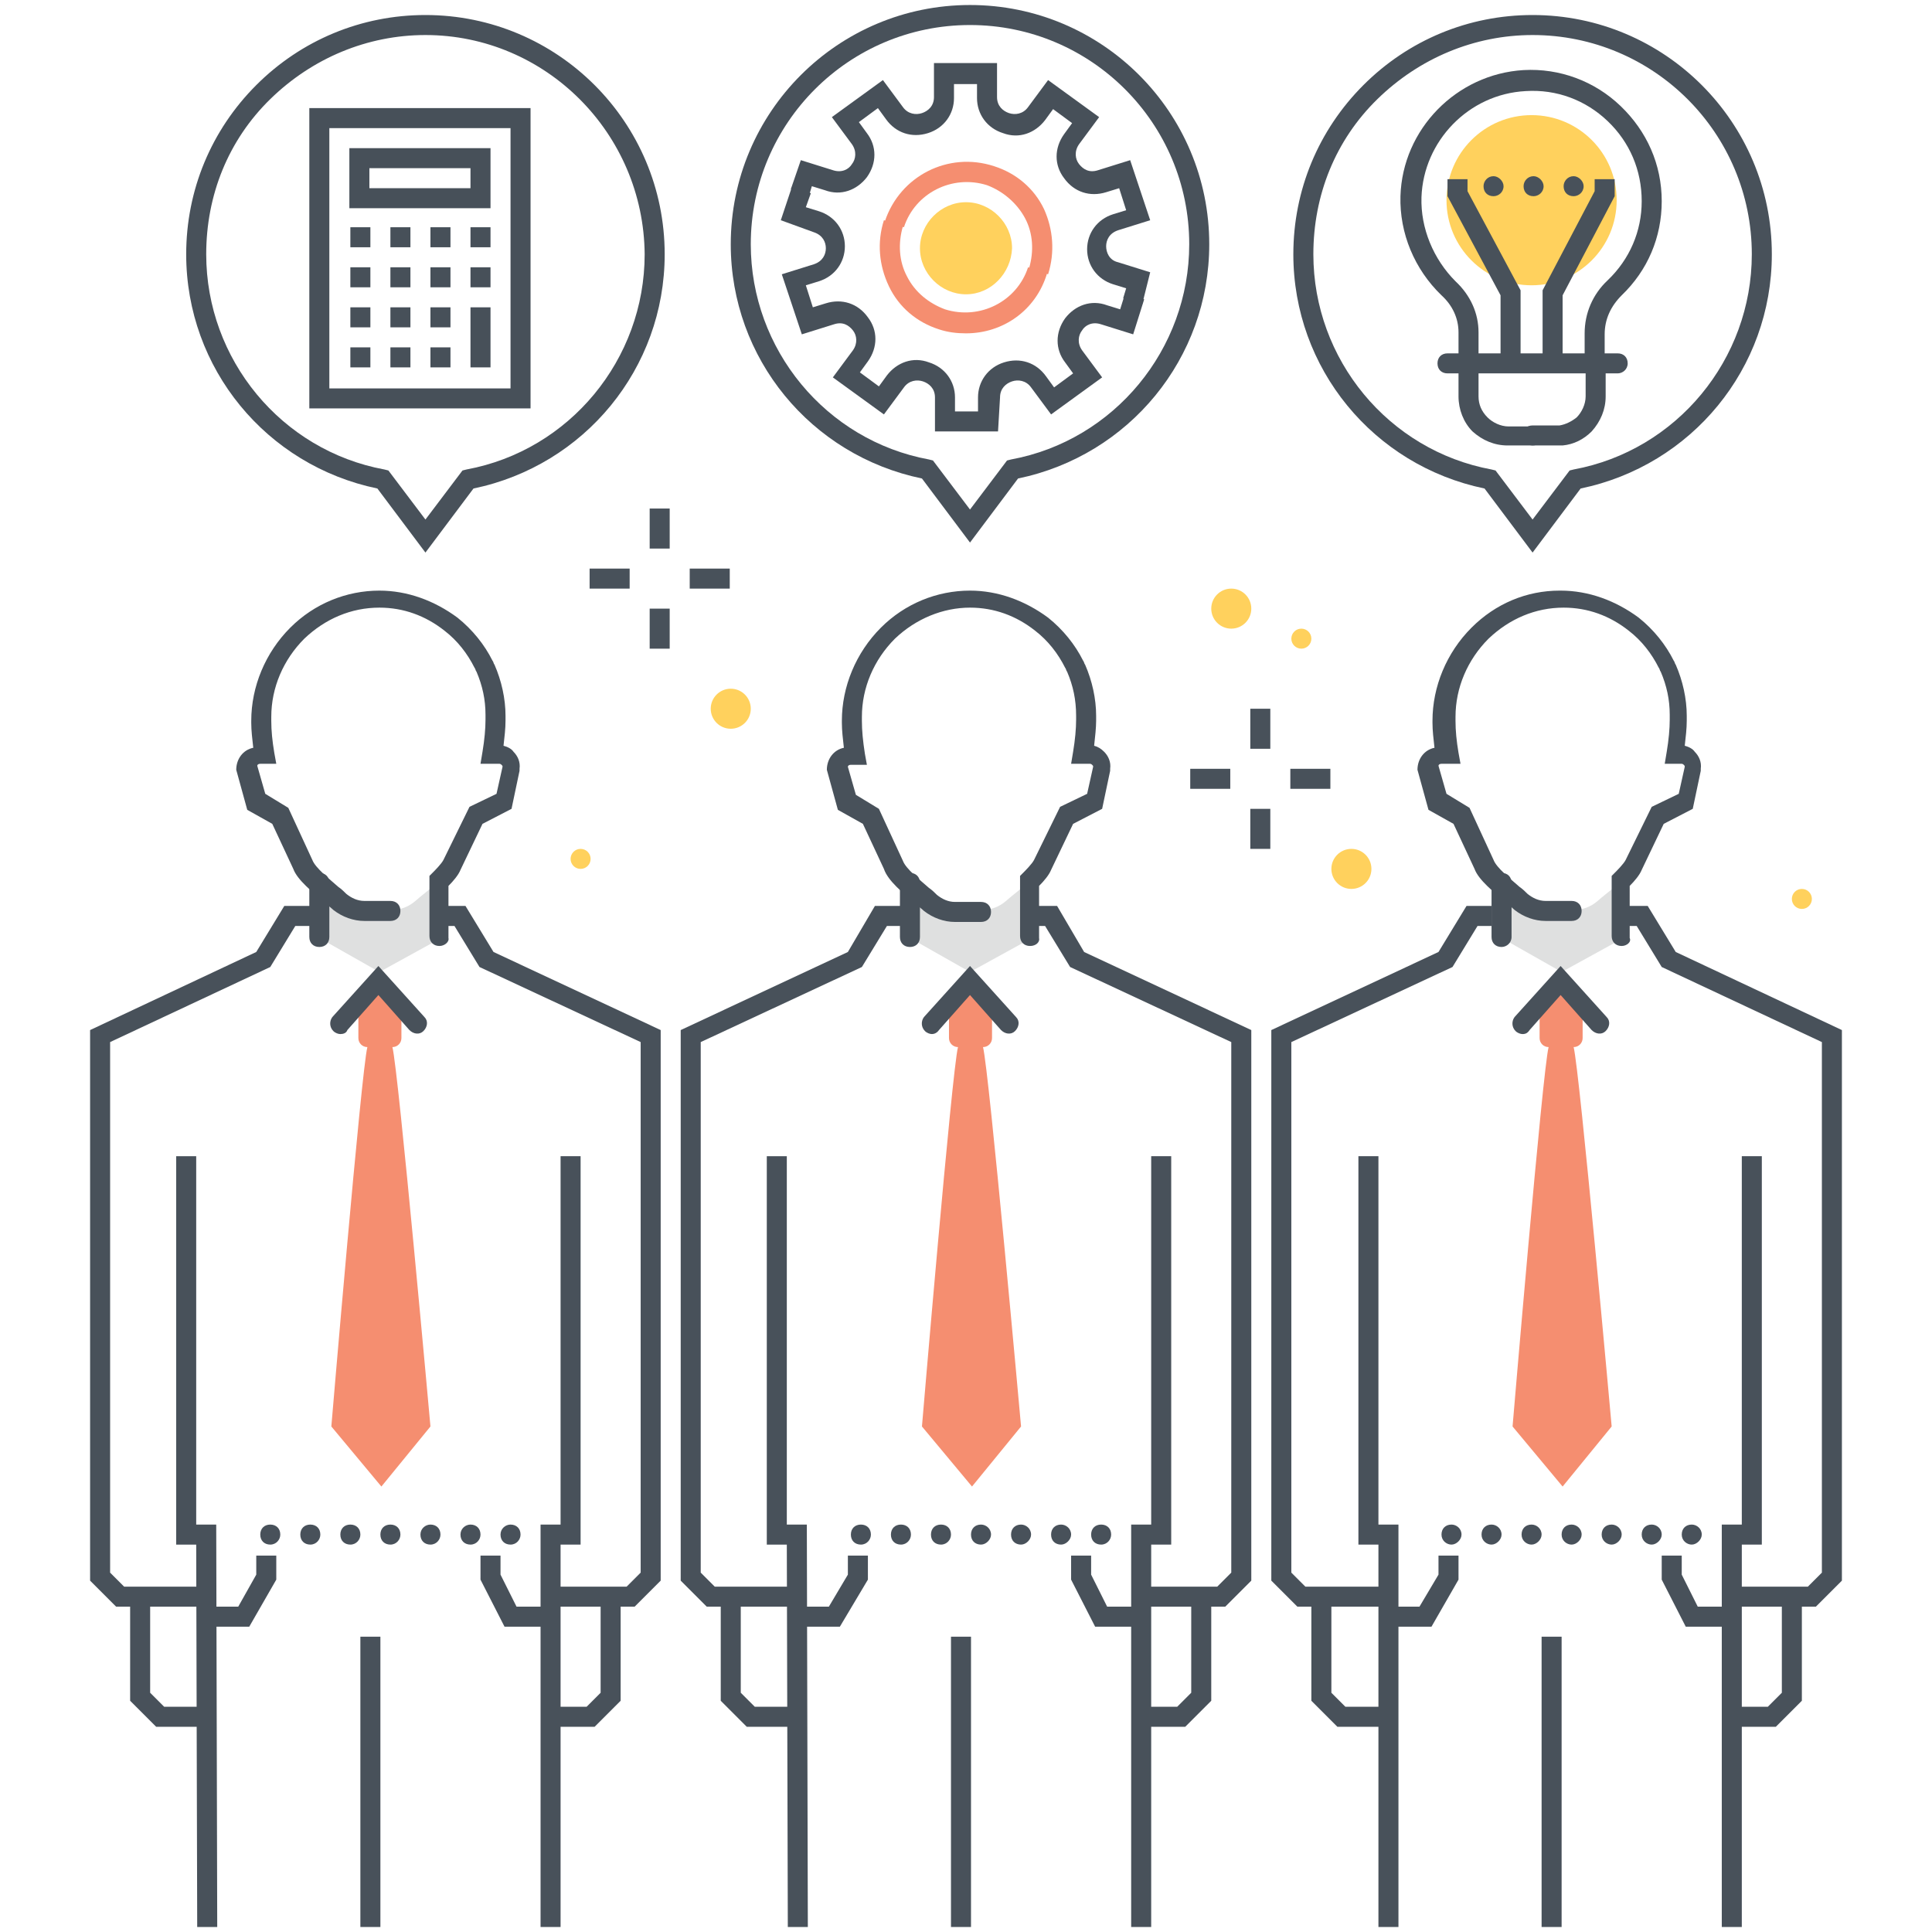 <?xml version="1.0" encoding="utf-8"?>
<!-- Generator: Adobe Illustrator 19.2.1, SVG Export Plug-In . SVG Version: 6.00 Build 0)  -->
<svg version="1.1" id="Layer_1" xmlns="http://www.w3.org/2000/svg" xmlns:xlink="http://www.w3.org/1999/xlink" x="0px" y="0px"
	 viewBox="0 0 193 193" style="enable-background:new 0 0 193 193;" xml:space="preserve">
<style type="text/css">
	.st0{clip-path:url(#SVGID_2_);}
	.st1{fill:#F58E70;}
	.st2{fill:none;}
	.st3{fill:#48515A;}
	.st4{fill:#DFE0E0;}
	.st5{fill:#475059;}
	.st6{fill:#FFFFFF;}
	.st7{fill:#FFD15D;}
</style>
<g>
	<defs>
		<rect id="SVGID_1_" width="193" height="193"/>
	</defs>
	<clipPath id="SVGID_2_">
		<use xlink:href="#SVGID_1_"  style="overflow:visible;"/>
	</clipPath>
	<g class="st0">
		<g>
			<g>
				<path class="st1" d="M102,142.5c0,0-3.2-35.6-3.8-37.9l0,0l0,0c0.5,0,0.9-0.4,0.9-0.9v-2.1L96.9,99l-2.1,2.6v2.1
					c0,0.5,0.4,0.9,0.9,0.9l0,0l0,0c-0.6,2.3-3.6,37.9-3.6,37.9l5,6L102,142.5z"/>
			</g>
			<g>
				<path class="st2" d="M103.3,91.5L103.3,91.5C103.4,91.6,103.4,91.6,103.3,91.5C103.4,91.6,103.4,91.5,103.3,91.5
					C103.4,91.5,103.4,91.5,103.3,91.5C103.4,91.5,103.4,91.5,103.3,91.5z"/>
			</g>
			<g>
				<polygon class="st3" points="78.7,192.5 78.6,154.3 76.6,154.3 76.6,115.5 78.6,115.5 78.6,152.3 80.6,152.3 80.7,192.5 				"/>
			</g>
			<g>
				<polygon class="st3" points="122.4,160.5 114,160.5 114,158.5 121.6,158.5 123,157.1 123,104.1 106.9,96.6 104.4,92.5 
					103.4,92.5 103.4,90.5 105.6,90.5 108.3,95.1 125,102.9 125,157.9 				"/>
			</g>
			<g>
				<path class="st4" d="M96.9,98"/>
			</g>
			<g>
				<path class="st4" d="M90.9,92v1.7l6,3.4l6-3.3l0.1-3.2v-2.7c0.2-0.2,0.5-0.5,0.7-0.7c-0.1,0.1-0.1,0.1-0.2,0.2
					c-0.8,0.9-2.1,1.8-3,2.6c-0.7,0.6-1.5,0.9-2.4,0.9h-1h-1h-0.6c-0.9,0-1.8-0.3-2.4-0.9c-0.8-0.7-2-1.6-2.8-2.5
					c0,0-0.1-0.1-0.1-0.1c0.3,0.3,0.5,0.5,0.8,0.8c0,0,0,0,0,0v2.9V92L90.9,92L90.9,92z"/>
			</g>
			<g>
				<path class="st3" d="M90.9,94.6c-0.6,0-1-0.4-1-1v-5.4c0-0.6,0.4-1,1-1s1,0.4,1,1v5.4C91.9,94.2,91.5,94.6,90.9,94.6z"/>
			</g>
			<g>
				<path class="st3" d="M102.9,94.5c-0.6,0-1-0.4-1-1v-6l0.3-0.3c0.2-0.2,0.9-0.9,1.1-1.3l2.6-5.3l2.7-1.3l0.6-2.7
					c0-0.1,0-0.1-0.1-0.2c0,0-0.1-0.1-0.2-0.1H107l0.2-1.2c0.2-1.2,0.3-2.3,0.3-3.2v-0.4c0-1.6-0.3-3-0.9-4.4
					c-0.1-0.1-0.1-0.3-0.2-0.4c-0.7-1.4-1.7-2.7-3-3.7c-1.9-1.5-4.1-2.3-6.5-2.3c-2.7,0-5.4,1.1-7.5,3.1c-2.1,2.1-3.3,4.9-3.3,7.8
					V72c0,1,0.1,2,0.3,3.3l0.2,1.1H85c-0.2,0-0.3,0.1-0.3,0.2l0.8,2.8l2.3,1.4l2.4,5.2c0.3,0.8,1.7,1.9,2.6,2.7
					c0.3,0.2,0.6,0.5,0.8,0.7c0.5,0.4,1.1,0.7,1.8,0.7h2.6c0.6,0,1,0.4,1,1s-0.4,1-1,1h-2.6c-1.1,0-2.2-0.4-3.1-1.1
					c-0.2-0.2-0.5-0.4-0.8-0.7c-1.3-1.1-2.8-2.3-3.2-3.5l-2.1-4.5l-2.5-1.4l-1.1-4c0-1.1,0.7-2,1.7-2.2c-0.1-0.9-0.2-1.7-0.2-2.5
					v-0.2c0-3.4,1.4-6.8,3.9-9.3c2.4-2.4,5.6-3.7,8.9-3.7c2.8,0,5.5,1,7.8,2.7c1.5,1.2,2.7,2.7,3.5,4.3c0.1,0.1,0.1,0.3,0.2,0.4
					c0.7,1.6,1.1,3.4,1.1,5.1l0,0.5c0,0.7-0.1,1.6-0.2,2.5c0.4,0.1,0.7,0.3,1,0.6c0.4,0.4,0.7,1,0.6,1.7l0,0.2l-0.8,3.8l-2.9,1.5
					l-2.2,4.6c-0.2,0.5-0.7,1.1-1.2,1.6v5.2C103.9,94.1,103.5,94.5,102.9,94.5z"/>
			</g>
			<g>
				<path class="st3" d="M93.1,103.3c-0.2,0-0.5-0.1-0.7-0.3c-0.4-0.4-0.4-1-0.1-1.4l4.6-5.1l4.6,5.1c0.4,0.4,0.3,1-0.1,1.4
					c-0.4,0.4-1,0.3-1.4-0.1l-3.1-3.5l-3.1,3.5C93.6,103.2,93.3,103.3,93.1,103.3z"/>
			</g>
			<g>
				<path class="st3" d="M109,153.3c0-0.6,0.4-1,1-1l0,0c0.6,0,1,0.4,1,1l0,0c0,0.5-0.4,1-1,1l0,0C109.4,154.3,109,153.9,109,153.3z
					 M105,153.3c0-0.6,0.4-1,1-1l0,0c0.5,0,1,0.4,1,1l0,0c0,0.5-0.5,1-1,1l0,0C105.4,154.3,105,153.9,105,153.3z M101,153.3
					c0-0.6,0.4-1,1-1l0,0c0.5,0,1,0.4,1,1l0,0c0,0.5-0.5,1-1,1l0,0C101.4,154.3,101,153.9,101,153.3z M97,153.3c0-0.6,0.4-1,1-1l0,0
					c0.5,0,1,0.4,1,1l0,0c0,0.5-0.5,1-1,1l0,0C97.4,154.3,97,153.9,97,153.3z M93,153.3c0-0.6,0.4-1,1-1l0,0c0.6,0,1,0.4,1,1l0,0
					c0,0.5-0.4,1-1,1l0,0C93.4,154.3,93,153.9,93,153.3z M89,153.3c0-0.6,0.4-1,1-1l0,0c0.6,0,1,0.4,1,1l0,0c0,0.5-0.4,1-1,1l0,0
					C89.4,154.3,89,153.9,89,153.3z M85,153.3c0-0.6,0.4-1,1-1l0,0c0.6,0,1,0.4,1,1l0,0c0,0.5-0.4,1-1,1l0,0
					C85.4,154.3,85,153.9,85,153.3z"/>
			</g>
			<g>
				<rect x="95" y="163.5" class="st3" width="2" height="29"/>
			</g>
			<g>
				<polygon class="st3" points="115,192.5 113,192.5 113,152.3 115,152.3 115,115.5 117,115.5 117,154.3 115,154.3 				"/>
			</g>
			<g>
				<polygon class="st3" points="118.4,172.5 114,172.5 114,170.5 117.6,170.5 119,169.1 119,159.5 121,159.5 121,169.9 				"/>
			</g>
			<g>
				<polygon class="st3" points="83.9,162.5 79.6,162.5 79.6,160.5 82.8,160.5 84.7,157.3 84.7,155.4 86.7,155.4 86.7,157.8 				"/>
			</g>
			<g>
				<polygon class="st3" points="113.8,162.5 109.4,162.5 107,157.8 107,155.4 109,155.4 109,157.3 110.6,160.5 113.8,160.5 				"/>
			</g>
			<g>
				<polygon class="st3" points="79,160.5 70.6,160.5 68,157.9 68,102.9 84.7,95.1 87.4,90.5 90,90.5 90,92.5 88.6,92.5 86.1,96.6 
					70,104.1 70,157.1 71.4,158.5 79,158.5 				"/>
			</g>
			<g>
				<polygon class="st3" points="79,172.5 74.6,172.5 72,169.9 72,159.5 74,159.5 74,169.1 75.4,170.5 79,170.5 				"/>
			</g>
		</g>
		<g>
			<g>
				<path class="st1" d="M43,142.5c0,0-3.2-35.6-3.8-37.9h0h0c0.5,0,0.9-0.4,0.9-0.9v-2.1L37.9,99l-2.1,2.6v2.1
					c0,0.5,0.4,0.9,0.9,0.9l0,0l0,0c-0.6,2.3-3.6,37.9-3.6,37.9l5,6L43,142.5z"/>
			</g>
			<g>
				<path class="st2" d="M44.3,91.5L44.3,91.5C44.3,91.6,44.3,91.6,44.3,91.5C44.4,91.6,44.3,91.5,44.3,91.5
					C44.3,91.5,44.4,91.5,44.3,91.5C44.3,91.5,44.3,91.5,44.3,91.5z"/>
			</g>
			<g>
				<polygon class="st3" points="19.7,192.5 19.6,154.3 17.6,154.3 17.6,115.5 19.6,115.5 19.6,152.3 21.6,152.3 21.7,192.5 				"/>
			</g>
			<g>
				<polygon class="st3" points="63.4,160.5 55,160.5 55,158.5 62.6,158.5 64,157.1 64,104.1 47.9,96.6 45.4,92.5 44.3,92.5 
					44.3,90.5 46.5,90.5 49.3,95.1 66,102.9 66,157.9 				"/>
			</g>
			<g>
				<path class="st4" d="M37.9,98"/>
			</g>
			<g>
				<path class="st4" d="M31.9,92v1.7l6,3.4l6-3.3l0.1-3.2v-2.7c0.2-0.2,0.5-0.5,0.7-0.7c-0.1,0.1-0.1,0.1-0.2,0.2
					c-0.8,0.9-2.1,1.8-3,2.6c-0.7,0.6-1.5,0.9-2.4,0.9h-1h-1h-0.6c-0.9,0-1.8-0.3-2.4-0.9c-0.8-0.7-2-1.6-2.8-2.5
					c0,0-0.1-0.1-0.1-0.1c0.3,0.3,0.5,0.5,0.8,0.8c0,0,0,0,0,0v2.9V92L31.9,92L31.9,92z"/>
			</g>
			<g>
				<path class="st3" d="M31.9,94.6c-0.6,0-1-0.4-1-1v-5.4c0-0.6,0.4-1,1-1s1,0.4,1,1v5.4C32.9,94.2,32.5,94.6,31.9,94.6z"/>
			</g>
			<g>
				<path class="st3" d="M43.9,94.5c-0.6,0-1-0.4-1-1v-6l0.3-0.3c0.2-0.2,0.9-0.9,1.1-1.3l2.6-5.3l2.7-1.3l0.6-2.7
					c0-0.1,0-0.1-0.1-0.2c0,0-0.1-0.1-0.2-0.1H48l0.2-1.2c0.2-1.2,0.3-2.3,0.3-3.2l0-0.5c0-1.5-0.3-2.9-0.9-4.3
					c-0.1-0.1-0.1-0.3-0.2-0.4c-0.7-1.4-1.7-2.7-3-3.7c-1.9-1.5-4.1-2.3-6.5-2.3c-2.8,0-5.4,1.1-7.5,3.1c-2.1,2.1-3.3,4.9-3.3,7.8
					V72c0,1,0.1,2,0.3,3.2l0.2,1.1h-1.6c-0.2,0-0.3,0.1-0.3,0.2l0.8,2.8l2.3,1.4l2.4,5.2c0.3,0.8,1.7,1.9,2.6,2.7
					c0.3,0.2,0.6,0.5,0.8,0.7c0.5,0.4,1.1,0.7,1.8,0.7H39c0.6,0,1,0.4,1,1s-0.4,1-1,1h-2.6c-1.1,0-2.2-0.4-3.1-1.1
					c-0.2-0.2-0.5-0.4-0.8-0.7c-1.3-1.1-2.8-2.3-3.2-3.4l-2.1-4.5l-2.5-1.4l-1.1-4c0-1.1,0.7-2,1.7-2.2c-0.1-0.9-0.2-1.7-0.2-2.5
					v-0.2c0-3.4,1.4-6.8,3.9-9.3c2.4-2.4,5.6-3.7,8.9-3.7c2.8,0,5.5,1,7.8,2.7c1.5,1.2,2.7,2.7,3.5,4.3c0.1,0.1,0.1,0.3,0.2,0.4
					c0.7,1.6,1.1,3.4,1.1,5.1l0,0.5c0,0.8-0.1,1.6-0.2,2.5c0.4,0.1,0.8,0.3,1,0.6c0.4,0.4,0.7,1,0.6,1.7l0,0.2l-0.8,3.8l-2.9,1.5
					l-2.2,4.6c-0.2,0.5-0.7,1.1-1.2,1.6v5.2C44.9,94.1,44.4,94.5,43.9,94.5z"/>
			</g>
			<g>
				<path class="st3" d="M34,103.3c-0.2,0-0.5-0.1-0.7-0.3c-0.4-0.4-0.4-1-0.1-1.4l4.6-5.1l4.6,5.1c0.4,0.4,0.3,1-0.1,1.4
					c-0.4,0.4-1,0.3-1.4-0.1l-3.1-3.5l-3.1,3.5C34.6,103.2,34.3,103.3,34,103.3z"/>
			</g>
			<g>
				<path class="st3" d="M50,153.3c0-0.6,0.5-1,1-1l0,0c0.6,0,1,0.4,1,1l0,0c0,0.5-0.4,1-1,1l0,0C50.4,154.3,50,153.9,50,153.3z
					 M46,153.3c0-0.6,0.5-1,1-1l0,0c0.6,0,1,0.4,1,1l0,0c0,0.5-0.4,1-1,1l0,0C46.4,154.3,46,153.9,46,153.3z M42,153.3
					c0-0.6,0.5-1,1-1l0,0c0.6,0,1,0.4,1,1l0,0c0,0.5-0.4,1-1,1l0,0C42.4,154.3,42,153.9,42,153.3z M38,153.3c0-0.6,0.4-1,1-1l0,0
					c0.6,0,1,0.4,1,1l0,0c0,0.5-0.4,1-1,1l0,0C38.4,154.3,38,153.9,38,153.3z M34,153.3c0-0.6,0.4-1,1-1l0,0c0.6,0,1,0.4,1,1l0,0
					c0,0.5-0.4,1-1,1l0,0C34.4,154.3,34,153.9,34,153.3z M30,153.3c0-0.6,0.4-1,1-1l0,0c0.6,0,1,0.4,1,1l0,0c0,0.5-0.4,1-1,1l0,0
					C30.4,154.3,30,153.9,30,153.3z M26,153.3c0-0.6,0.4-1,1-1l0,0c0.6,0,1,0.4,1,1l0,0c0,0.5-0.4,1-1,1l0,0
					C26.4,154.3,26,153.9,26,153.3z"/>
			</g>
			<g>
				<rect x="36" y="163.5" class="st3" width="2" height="29"/>
			</g>
			<g>
				<polygon class="st3" points="56,192.5 54,192.5 54,152.3 56,152.3 56,115.5 58,115.5 58,154.3 56,154.3 				"/>
			</g>
			<g>
				<polygon class="st3" points="59.4,172.5 55,172.5 55,170.5 58.6,170.5 60,169.1 60,159.5 62,159.5 62,169.9 				"/>
			</g>
			<g>
				<polygon class="st3" points="24.9,162.5 20.6,162.5 20.6,160.5 23.8,160.5 25.6,157.3 25.6,155.4 27.6,155.4 27.6,157.8 				"/>
			</g>
			<g>
				<polygon class="st3" points="54.7,162.5 50.4,162.5 48,157.8 48,155.4 50,155.4 50,157.3 51.6,160.5 54.7,160.5 				"/>
			</g>
			<g>
				<polygon class="st3" points="20,160.5 11.6,160.5 9,157.9 9,102.9 25.6,95.1 28.4,90.5 31,90.5 31,92.5 29.5,92.5 27,96.6 
					11,104.1 11,157.1 12.4,158.5 20,158.5 				"/>
			</g>
			<g>
				<polygon class="st3" points="20,172.5 15.6,172.5 13,169.9 13,159.5 15,159.5 15,169.1 16.4,170.5 20,170.5 				"/>
			</g>
		</g>
		<g>
			<g>
				<path class="st1" d="M161,142.5c0,0-3.2-35.6-3.8-37.9l0,0l0,0c0.5,0,0.9-0.4,0.9-0.9v-2.1l-2.2-2.6l-2.1,2.6v2.1
					c0,0.5,0.4,0.9,0.9,0.9l0,0l0,0c-0.6,2.3-3.6,37.9-3.6,37.9l5,6L161,142.5z"/>
			</g>
			<g>
				<path class="st2" d="M162.4,91.5L162.4,91.5C162.4,91.6,162.4,91.6,162.4,91.5C162.4,91.6,162.4,91.5,162.4,91.5
					C162.4,91.5,162.4,91.5,162.4,91.5C162.4,91.5,162.4,91.5,162.4,91.5z"/>
			</g>
			<g>
				<polygon class="st3" points="137.7,192.5 137.7,154.3 135.7,154.3 135.7,115.5 137.7,115.5 137.7,152.3 139.7,152.3 
					139.7,192.5 				"/>
			</g>
			<g>
				<polygon class="st3" points="181.4,160.5 173,160.5 173,158.5 180.6,158.5 182,157.1 182,104.1 166,96.6 163.5,92.5 162.4,92.5 
					162.4,90.5 164.6,90.5 167.4,95.1 184,102.9 184,157.9 				"/>
			</g>
			<g>
				<path class="st4" d="M156,98"/>
			</g>
			<g>
				<path class="st4" d="M150,92v1.7l6,3.4l6-3.3l0.1-3.2v-2.7c0.2-0.2,0.5-0.5,0.7-0.7c-0.1,0.1-0.1,0.1-0.2,0.2
					c-0.8,0.9-2.1,1.8-3,2.6c-0.7,0.6-1.5,0.9-2.4,0.9h-1h-1h-0.6c-0.9,0-1.8-0.3-2.4-0.9c-0.8-0.7-2-1.6-2.8-2.5
					c0,0-0.1-0.1-0.1-0.1c0.3,0.3,0.5,0.5,0.8,0.8c0,0,0,0,0,0v2.9V92L150,92L150,92z"/>
			</g>
			<g>
				<path class="st3" d="M150,94.6c-0.6,0-1-0.4-1-1v-5.4c0-0.6,0.4-1,1-1s1,0.4,1,1v5.4C151,94.2,150.5,94.6,150,94.6z"/>
			</g>
			<g>
				<path class="st3" d="M162,94.5c-0.6,0-1-0.4-1-1v-6l0.3-0.3c0.2-0.2,0.9-0.9,1.1-1.3l2.6-5.3l2.7-1.3l0.6-2.7
					c0-0.1,0-0.1-0.1-0.2c0,0-0.1-0.1-0.2-0.1h-1.7l0.2-1.2c0.2-1.2,0.3-2.3,0.3-3.2l0-0.5c0-1.5-0.3-2.9-0.9-4.3
					c-0.1-0.1-0.1-0.3-0.2-0.4c-0.7-1.4-1.7-2.7-3-3.7c-1.9-1.5-4.1-2.3-6.5-2.3c-2.8,0-5.4,1.1-7.5,3.1c-2.1,2.1-3.3,4.9-3.3,7.8
					V72c0,1,0.1,2,0.3,3.2l0.2,1.1H144c-0.2,0-0.3,0.1-0.3,0.2l0.8,2.8l2.3,1.4l2.4,5.2c0.3,0.8,1.7,1.9,2.6,2.7
					c0.3,0.2,0.6,0.5,0.8,0.7c0.5,0.4,1.1,0.7,1.8,0.7h2.6c0.6,0,1,0.4,1,1s-0.4,1-1,1h-2.6c-1.1,0-2.2-0.4-3.1-1.1
					c-0.2-0.2-0.5-0.4-0.8-0.7c-1.3-1.1-2.8-2.3-3.2-3.4l-2.1-4.5l-2.5-1.4l-1.1-4c0-1.1,0.7-2,1.7-2.2c-0.1-0.9-0.2-1.7-0.2-2.5
					v-0.2c0-3.4,1.4-6.8,3.9-9.3c2.4-2.4,5.5-3.7,8.8-3.7c0,0,0.1,0,0.1,0c2.8,0,5.5,1,7.8,2.7c1.5,1.2,2.7,2.7,3.5,4.3
					c0.1,0.1,0.1,0.3,0.2,0.4c0.7,1.6,1.1,3.4,1.1,5.1l0,0.5c0,0.8-0.1,1.6-0.2,2.5c0.4,0.1,0.8,0.3,1,0.6c0.4,0.4,0.7,1,0.6,1.7
					l0,0.2l-0.8,3.8l-2.9,1.5l-2.2,4.6c-0.2,0.5-0.7,1.1-1.2,1.6v5.2C163,94.1,162.5,94.5,162,94.5z"/>
			</g>
			<g>
				<path class="st3" d="M152.1,103.3c-0.2,0-0.5-0.1-0.7-0.3c-0.4-0.4-0.4-1-0.1-1.4l4.6-5.1l4.6,5.1c0.4,0.4,0.3,1-0.1,1.4
					c-0.4,0.4-1,0.3-1.4-0.1l-3.1-3.5l-3.1,3.5C152.6,103.2,152.4,103.3,152.1,103.3z"/>
			</g>
			<g>
				<path class="st3" d="M168,153.3c0-0.6,0.4-1,1-1l0,0c0.5,0,1,0.4,1,1l0,0c0,0.5-0.5,1-1,1l0,0C168.5,154.3,168,153.9,168,153.3z
					 M164,153.3c0-0.6,0.4-1,1-1l0,0c0.5,0,1,0.4,1,1l0,0c0,0.5-0.5,1-1,1l0,0C164.5,154.3,164,153.9,164,153.3z M160,153.3
					c0-0.6,0.4-1,1-1l0,0c0.5,0,1,0.4,1,1l0,0c0,0.5-0.5,1-1,1l0,0C160.5,154.3,160,153.9,160,153.3z M156,153.3c0-0.6,0.4-1,1-1
					l0,0c0.5,0,1,0.4,1,1l0,0c0,0.5-0.5,1-1,1l0,0C156.5,154.3,156,153.9,156,153.3z M152,153.3c0-0.6,0.4-1,1-1l0,0
					c0.5,0,1,0.4,1,1l0,0c0,0.5-0.5,1-1,1l0,0C152.5,154.3,152,153.9,152,153.3z M148,153.3c0-0.6,0.4-1,1-1l0,0c0.5,0,1,0.4,1,1
					l0,0c0,0.5-0.5,1-1,1l0,0C148.5,154.3,148,153.9,148,153.3z M144,153.3c0-0.6,0.4-1,1-1l0,0c0.5,0,1,0.4,1,1l0,0
					c0,0.5-0.5,1-1,1l0,0C144.5,154.3,144,153.9,144,153.3z"/>
			</g>
			<g>
				<rect x="154" y="163.5" class="st3" width="2" height="29"/>
			</g>
			<g>
				<polygon class="st3" points="174,192.5 172,192.5 172,152.3 174,152.3 174,115.5 176,115.5 176,154.3 174,154.3 				"/>
			</g>
			<g>
				<polygon class="st3" points="177.4,172.5 173,172.5 173,170.5 176.6,170.5 178,169.1 178,159.5 180,159.5 180,169.9 				"/>
			</g>
			<g>
				<polygon class="st3" points="143,162.5 138.7,162.5 138.7,160.5 141.8,160.5 143.7,157.3 143.7,155.4 145.7,155.4 145.7,157.8 
									"/>
			</g>
			<g>
				<polygon class="st3" points="172.8,162.5 168.4,162.5 166,157.8 166,155.4 168,155.4 168,157.3 169.6,160.5 172.8,160.5 				"/>
			</g>
			<g>
				<polygon class="st3" points="138,160.5 129.6,160.5 127,157.9 127,102.9 143.7,95.1 146.5,90.5 149,90.5 149,92.5 147.6,92.5 
					145.1,96.6 129,104.1 129,157.1 130.4,158.5 138,158.5 				"/>
			</g>
			<g>
				<polygon class="st3" points="138,172.5 133.6,172.5 131,169.9 131,159.5 133,159.5 133,169.1 134.4,170.5 138,170.5 				"/>
			</g>
		</g>
		<g>
			<g>
				<g>
					<path class="st5" d="M53,40.8H30.9v-30H53V40.8z M32.9,38.8H51v-26H32.9V38.8z"/>
				</g>
				<g>
					<path class="st5" d="M49,20.8H34.9v-6H49V20.8z M36.9,18.8H47v-2H36.9V18.8z"/>
				</g>
				<g>
					<path class="st5" d="M37,36.7h-2v-2h2V36.7z M37,32.7h-2v-2h2V32.7z M37,28.7h-2v-2h2V28.7z M37,24.7h-2v-2h2V24.7z"/>
				</g>
				<g>
					<path class="st5" d="M41,36.7h-2v-2h2V36.7z M41,32.7h-2v-2h2V32.7z M41,28.7h-2v-2h2V28.7z M41,24.7h-2v-2h2V24.7z"/>
				</g>
				<g>
					<path class="st5" d="M45,36.7h-2v-2h2V36.7z M45,32.7h-2v-2h2V32.7z M45,28.7h-2v-2h2V28.7z M45,24.7h-2v-2h2V24.7z"/>
				</g>
				<g>
					<path class="st5" d="M49,28.7h-2v-2h2V28.7z M49,24.7h-2v-2h2V24.7z"/>
				</g>
				<g>
					<line class="st6" x1="48" y1="30.7" x2="48" y2="36.8"/>
					<rect x="47" y="30.7" class="st5" width="2" height="6"/>
				</g>
			</g>
			<g>
				<path class="st3" d="M42.5,55.2l-4.8-6.4c-11.1-2.3-19.1-12-19.1-23.4c0-6.4,2.5-12.4,7-16.9c4.5-4.5,10.5-7,16.9-7c0,0,0,0,0,0
					c13.2,0,23.9,10.7,23.9,23.9c0,11.4-8,21.1-19.1,23.4L42.5,55.2z M42.5,3.5c-5.8,0-11.3,2.3-15.5,6.4s-6.4,9.6-6.4,15.5
					c0,10.5,7.5,19.6,17.8,21.5l0.4,0.1l3.7,4.9l3.7-4.9l0.4-0.1c10.3-1.9,17.8-11,17.8-21.5C64.3,13.3,54.5,3.5,42.5,3.5z"/>
			</g>
		</g>
		<g>
			<g>
				<g>
					<g>
						<g>
							<g>
								<path class="st5" d="M114.1,30.4l-1.9-0.6l0.3-1l-1.3-0.4c-1.6-0.5-2.6-1.9-2.6-3.5c0-1.6,1-3,2.6-3.5l1.3-0.4l-0.7-2.2
									l-1.3,0.4c-1.6,0.5-3.2,0-4.2-1.4c-1-1.3-1-3,0-4.4l0.8-1.1l-1.9-1.4l-0.8,1.1c-1,1.3-2.6,1.9-4.2,1.3
									c-1.6-0.5-2.6-1.9-2.6-3.5l0-1.4l-2.3,0l0,1.4c0,1.6-1,3-2.6,3.5c-1.6,0.5-3.2,0-4.2-1.4l-0.8-1.1l-1.9,1.4l0.8,1.1
									c1,1.3,1,3,0,4.4c-1,1.3-2.6,1.9-4.2,1.3l-1.3-0.4l-0.3,1L79,18.9l1-2.9l3.2,1c0.9,0.3,1.6-0.1,1.9-0.6c0.4-0.5,0.5-1.3,0-2
									l-2-2.7l5.1-3.7l2,2.7c0.5,0.7,1.3,0.8,1.9,0.6c0.6-0.2,1.2-0.7,1.2-1.6l0-3.4l6.3,0l0,3.4c0,0.9,0.6,1.4,1.2,1.6
									c0.6,0.2,1.4,0.1,1.9-0.6l2-2.7l5.1,3.7l-2,2.7c-0.5,0.7-0.4,1.5,0,2c0.4,0.5,1,0.9,1.9,0.6l3.2-1l2,6l-3.2,1
									c-0.9,0.3-1.2,1-1.2,1.6c0,0.6,0.3,1.4,1.2,1.6l3.2,1L114.1,30.4z"/>
							</g>
							<g>
								<path class="st1" d="M104.7,27.4l-1.9-0.6c0.5-1.7,0.4-3.5-0.4-5s-2.2-2.7-3.8-3.3c-3.5-1.1-7.2,0.8-8.3,4.2l-1.9-0.6
									c1.5-4.5,6.3-7,10.9-5.5c2.2,0.7,4,2.2,5,4.3C105.2,22.9,105.4,25.2,104.7,27.4z"/>
							</g>
						</g>
						<g>
							<g>
								<path class="st1" d="M96.5,33.3c-0.9,0-1.8-0.1-2.7-0.4c-2.2-0.7-4-2.2-5-4.3c-1-2.1-1.2-4.4-0.5-6.6l1.9,0.6
									c-0.5,1.7-0.4,3.5,0.4,5c0.8,1.6,2.2,2.7,3.8,3.3c3.5,1.1,7.2-0.8,8.3-4.2l1.9,0.6C103.5,31,100.2,33.3,96.5,33.3z"/>
							</g>
							<g>
								<path class="st5" d="M99.7,43.1l-6.3,0l0-3.4c0-0.9-0.6-1.4-1.2-1.6c-0.6-0.2-1.4-0.1-1.9,0.6l-2,2.7l-5.1-3.7l2-2.7
									c0.5-0.7,0.4-1.5,0-2c-0.4-0.5-1-0.9-1.9-0.6l-3.2,1l-2-6l3.2-1c0.9-0.3,1.2-1,1.2-1.6c0-0.6-0.3-1.3-1.2-1.6L78,22l1.1-3.3
									l1.9,0.6l-0.5,1.4l1.3,0.4c1.6,0.5,2.6,1.9,2.6,3.5c0,1.6-1,3-2.6,3.5l-1.3,0.4l0.7,2.2l1.3-0.4c1.6-0.5,3.2,0,4.2,1.4
									c1,1.3,1,3,0,4.4l-0.8,1.1l1.9,1.4l0.8-1.1c1-1.3,2.6-1.9,4.2-1.3c1.6,0.5,2.6,1.9,2.6,3.5l0,1.4l2.3,0l0-1.4
									c0-1.6,1-3,2.6-3.5c1.6-0.5,3.2,0,4.2,1.4l0.8,1.1l1.9-1.4l-0.8-1.1c-1-1.3-1-3,0-4.4c1-1.3,2.6-1.9,4.2-1.3l1.3,0.4
									l0.5-1.6l1.9,0.6l-1.1,3.5l-3.2-1c-0.9-0.3-1.6,0.1-1.9,0.6c-0.4,0.5-0.5,1.3,0,2l2,2.7l-5.1,3.7l-2-2.7
									c-0.5-0.7-1.3-0.8-1.9-0.6c-0.6,0.2-1.2,0.7-1.2,1.6L99.7,43.1z"/>
							</g>
						</g>
					</g>
					<g>
						<circle class="st7" cx="96.5" cy="24.8" r="4.1"/>
						<path class="st7" d="M96.5,29.4c-2.5,0-4.6-2.1-4.6-4.6c0-2.5,2.1-4.6,4.6-4.6s4.6,2.1,4.6,4.6C101,27.3,99,29.4,96.5,29.4z
							 M96.5,21.2c-2,0-3.6,1.6-3.6,3.6c0,2,1.6,3.6,3.6,3.6s3.6-1.6,3.6-3.6C100,22.8,98.4,21.2,96.5,21.2z"/>
					</g>
				</g>
			</g>
			<g>
				<path class="st3" d="M96.9,54.2l-4.8-6.4C81,45.5,73,35.8,73,24.4C73,11.2,83.7,0.5,96.9,0.5s23.9,10.7,23.9,23.9
					c0,11.4-8,21.1-19.1,23.4L96.9,54.2z M96.9,2.5C84.8,2.5,75,12.3,75,24.4c0,10.5,7.5,19.6,17.8,21.5l0.4,0.1l3.7,4.9l3.7-4.9
					l0.4-0.1c10.3-1.9,17.8-11,17.8-21.5C118.8,12.3,109,2.5,96.9,2.5z"/>
			</g>
		</g>
		<g>
			<g>
				<g>
					<circle class="st7" cx="153" cy="20" r="8.5"/>
				</g>
				<g>
					<g>
						<path class="st3" d="M159.3,37.3c-0.6,0-1-0.4-1-1v-3c0-2,0.8-3.9,2.3-5.3c2.2-2.1,3.4-4.9,3.4-7.9c0-3.1-1.2-5.9-3.4-8
							c-2.2-2.1-5.1-3.2-8.2-3c-5.7,0.3-10.2,5-10.4,10.6c-0.1,3.1,1.2,6.2,3.4,8.4c1.5,1.4,2.3,3.2,2.3,5.1v3.2c0,0.6-0.4,1-1,1
							s-1-0.4-1-1v-3.2c0-1.4-0.6-2.7-1.7-3.7c-2.7-2.6-4.2-6.2-4.1-9.9c0.2-6.7,5.6-12.2,12.3-12.6c3.6-0.2,7.1,1.1,9.7,3.6
							c2.6,2.5,4.1,5.8,4.1,9.5c0,3.6-1.4,6.9-4,9.4c-1.1,1.1-1.7,2.4-1.7,3.9v3C160.3,36.9,159.9,37.3,159.3,37.3z"/>
					</g>
					<g>
						<path class="st3" d="M153.1,44.5c-0.5,0-1-0.4-1-1c0-0.6,0.4-1,1-1l2.7,0c0.6-0.1,1.2-0.4,1.7-0.8c0.5-0.5,0.9-1.3,0.9-2.1
							v-3.1c0-0.6,0.4-1,1-1s1,0.4,1,1v3.1c0,1.3-0.5,2.5-1.4,3.5c-0.8,0.8-1.8,1.3-2.9,1.4l-0.1,0L153.1,44.5
							C153.1,44.5,153.1,44.5,153.1,44.5z"/>
					</g>
					<g>
						<path class="st3" d="M161.6,37.3L161.6,37.3l-17,0c-0.6,0-1-0.4-1-1s0.4-1,1-1l0,0l17,0c0.6,0,1,0.4,1,1
							S162.1,37.3,161.6,37.3z"/>
					</g>
					<g>
						<path class="st3" d="M153.1,44.5h-2.5c-1.3,0-2.5-0.5-3.5-1.4c-0.9-0.9-1.4-2.2-1.4-3.5v-2.8c0-0.6,0.4-1,1-1s1,0.4,1,1v2.8
							c0,0.8,0.3,1.5,0.9,2.1c0.5,0.5,1.3,0.9,2.1,0.9h2.5c0.6,0,1,0.4,1,1S153.6,44.5,153.1,44.5z"/>
					</g>
					<g>
						<polygon class="st3" points="156.1,36.3 154.1,36.3 154.1,29 159.3,19.1 159.3,17.9 161.3,17.9 161.3,19.6 156.1,29.5 						
							"/>
					</g>
					<g>
						<polygon class="st3" points="151.9,36.3 149.9,36.3 149.9,29.5 144.6,19.6 144.6,17.9 146.6,17.9 146.6,19.1 151.9,29 						
							"/>
					</g>
					<g>
						<path class="st3" d="M156.2,18.6c0-0.5,0.4-1,1-1l0,0c0.5,0,1,0.5,1,1l0,0c0,0.6-0.5,1-1,1l0,0
							C156.6,19.6,156.2,19.2,156.2,18.6z M152.2,18.6c0-0.5,0.4-1,1-1l0,0c0.5,0,1,0.5,1,1l0,0c0,0.6-0.5,1-1,1l0,0
							C152.6,19.6,152.2,19.2,152.2,18.6z M148.2,18.6c0-0.5,0.4-1,1-1l0,0c0.5,0,1,0.5,1,1l0,0c0,0.6-0.5,1-1,1l0,0
							C148.6,19.6,148.2,19.2,148.2,18.6z"/>
					</g>
				</g>
			</g>
			<g>
				<path class="st3" d="M153.1,55.2l-4.8-6.4c-11.1-2.3-19.1-12-19.1-23.4c0-6.4,2.5-12.4,7-16.9c4.5-4.5,10.5-7,16.9-7
					c0,0,0,0,0,0c13.2,0,23.9,10.7,23.9,23.9c0,11.4-8,21.1-19.1,23.4L153.1,55.2z M153.1,3.5c-5.8,0-11.3,2.3-15.5,6.4
					s-6.4,9.6-6.4,15.5c0,10.5,7.5,19.6,17.8,21.5l0.4,0.1l3.7,4.9l3.7-4.9l0.4-0.1c10.3-1.9,17.8-11,17.8-21.5
					C175,13.3,165.2,3.5,153.1,3.5z"/>
			</g>
		</g>
		<g>
			<rect x="124.9" y="70.8" class="st3" width="2" height="4"/>
		</g>
		<g>
			<rect x="124.9" y="80.8" class="st3" width="2" height="4"/>
		</g>
		<g>
			<g>
				<rect x="128.9" y="76.8" class="st3" width="4" height="2"/>
			</g>
			<g>
				<rect x="118.9" y="76.8" class="st3" width="4" height="2"/>
			</g>
		</g>
		<g>
			<rect x="64.9" y="50.8" class="st3" width="2" height="4"/>
		</g>
		<g>
			<rect x="64.9" y="60.8" class="st3" width="2" height="4"/>
		</g>
		<g>
			<g>
				<rect x="68.9" y="56.8" class="st3" width="4" height="2"/>
			</g>
			<g>
				<rect x="58.9" y="56.8" class="st3" width="4" height="2"/>
			</g>
		</g>
		<g>
			<circle class="st7" cx="58" cy="85.8" r="1"/>
		</g>
		<g>
			<circle class="st7" cx="73" cy="70.8" r="2"/>
		</g>
		<g>
			<circle class="st7" cx="123" cy="60.8" r="2"/>
		</g>
		<g>
			<circle class="st7" cx="180" cy="89.8" r="1"/>
		</g>
		<g>
			<circle class="st7" cx="130" cy="63.8" r="1"/>
		</g>
		<g>
			<circle class="st7" cx="135" cy="86.8" r="2"/>
		</g>
	</g>
</g>
</svg>
